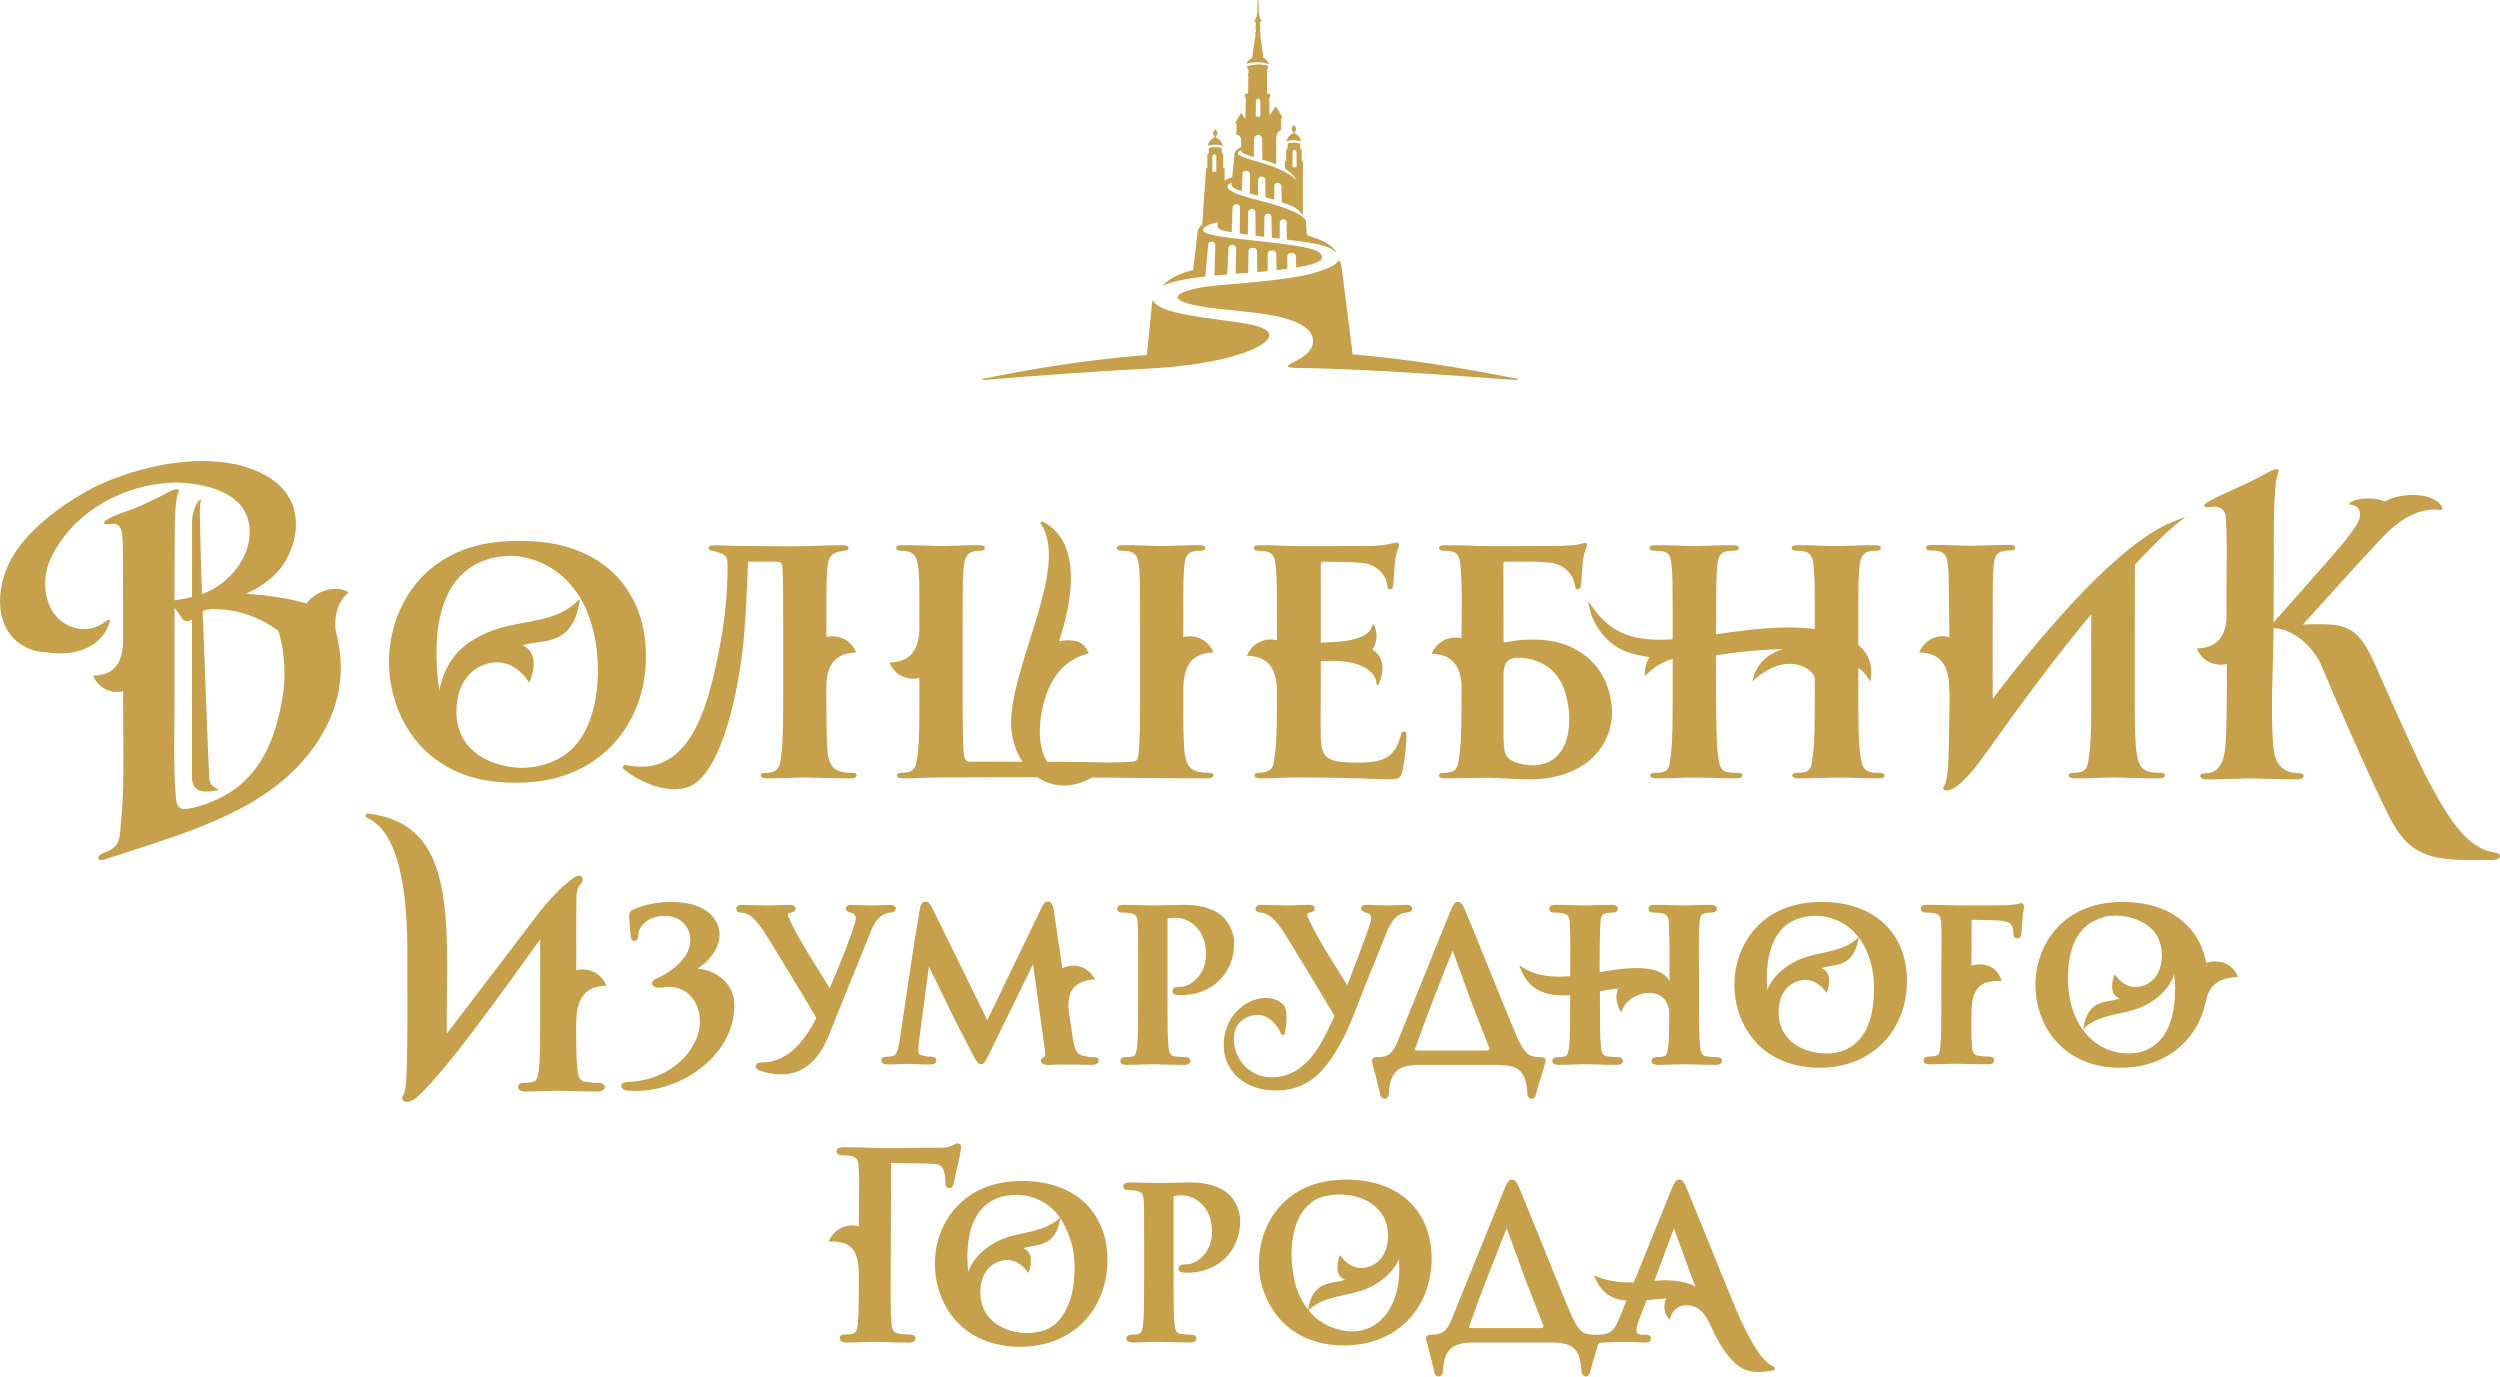 <?xml version="1.0" encoding="UTF-8"?>
<svg id="Layer_1" data-name="Layer 1" xmlns="http://www.w3.org/2000/svg" viewBox="0 0 2479.85 1365.41">
  <defs>
    <style>
      .cls-1 {
        fill: #c6a04b;
        fill-rule: evenodd;
      }
    </style>
  </defs>
  <path class="cls-1" d="M1253.26,57.16c2.08,1.24,3.91,3.37,5.12,5.06.16.22,1.05,1.69.06,1.33-6.41-2.33-14.44-2.23-20.99-.72-1.23.35-1.28.07-.67-.71,1.23-1.7,3.15-3.43,5.24-4.73,1.22-7.58,2.27-15.16,3.46-22.68.16-1.05-.58-.56-.54-1.58.01-.38.04-.76.35-.93.4-.23.52-.28.58-.86.02-.7.04-1.39.07-2.09-.28-.2-.55-.41-.81-.61.14-.38.29-.76.43-1.16.02-1.91.05-3.8.07-5.69-.42-.22-.84-.45-1.26-.66-.03-.32-.07-.6-.11-.91,3.52-2.39,2.88-12.89,3.02-16.85.03-.81.06-1.64.1-2.47.04-1.16.93-1.19.97-.05.02.83.06,1.64.09,2.46.14,3.96-.56,14.53,2.96,16.62-.04.32-.07.61-.12.91-.42.25-.84.53-1.26.76,0,1.89.02,3.8.03,5.71.14.38.28.78.42,1.14-.27.22-.55.43-.81.66.01.7.03,1.39.05,2.09.04.58.17.63.56.83.32.16.33.53.34.91.02,1.01-.71.56-.56,1.61,1.12,7.5,2.09,15.05,3.22,22.61h0ZM1207.98,220.84l-.32,2.92c-.52,4.73,10.41,5.88,14.1,6.57l.86-24.14c.12-4.69,7.51-4.89,7.45-.22l-.36,25.66c2.57.4,5.27.79,8.06,1.17l.36-22.1c.04-4.44,7.03-4.81,7.12-.37l.19,23.48c2.77.35,5.61.7,8.49,1.06l.26-19.24c-.08-4.35,6.74-4.88,6.99-.57l.41,20.74c2.56.31,5.13.63,7.71.95l.2-15.68c-.08-4.35,6.5-4.88,6.75-.57l.28,17.16c2.61.32,5.23.63,7.86.97,11.69,1.49,34.43,3.87,41.63,12.46-4.63-9.69-19.39-14.66-28.03-17.16-1.54-.45-1.63-.62-1.72-2.18l-.94-13.19c-5.57-8.88-32-15.96-43.34-18.9-13.21-3.42-27.92-7.18-33.07-11.85-3.02-3.24-.3-5.72,2.79-6.82l-.19,1.84s-.11,1.22.96,2.35c.36.6,1.03,1.11,1.87,1.57,1.82.98,4.43,1.97,7.52,2.95l.65-16.99c.12-4.68,7.51-4.31,7.45.36l-.26,18.87c2.62.69,5.35,1.37,8.07,2.04l.25-15.55c.04-4.44,7.03-4.26,7.12.18l.14,17.19c3.11.76,6.06,1.49,8.62,2.19l.18-13.38c-.08-4.35,6.74-4.36,6.99-.03l.31,16.09c4.45,1.69,8.62,2.85,12.38,4.84,3.38,2.02,5.74,4.22,8.64,7.85v-52.16c0-1-.26-1.25-1.32-1.46v-10.59c0-.98-.18-1.05-1.41-1.76v-3.84c0-.63-.08-.96-.43-1.17-.84-.51-4.48-.78-5.8-.8-1.32.02-4.97.29-5.8.8-.35.21-.43.54-.43,1.17v3.84c-1.23.71-1.41.78-1.41,1.76v10.59c-1.06.21-1.32.47-1.32,1.46v5.8c2.97,2.01,6.09,4.63,8.41,7.07,1.4,1.69,2.61,3.48,3.27,5.05-4.75-5.58-15.56-10.86-22.61-13.55-5.47-2.08-11.07-3.75-16.11-5.18-2.49-.71-4.97-1.43-7.24-2.16-4.1-1.31-9.37-2.86-11.82-5.14-1.43-1.53,1.01-3.91,2.56-4.01.56,3.43,5.37,4.22,12.7,6.75.08-5.53.17-12.67.26-17.75.1-5.44,8.07-6.07,8.11.63.03,5.74.07,13.36.11,19.52,4.68,1.36,9.31,2.92,13.76,4.91.15-9.61,0-15.09.05-24.7.03-4.66.63-7.34,4.84-9.46l-.13-10.78c.02-1.42,1.66-.81,1.23-1.96-1.33-2.56-4.27-7.57-6.06-10.11-.22-.32-.55-.48-1.06.24-1.63,2.32-3.34,5.02-4.99,7.6-.47.74-.57-.03-.58-.54l-.19-16.18c.33-.03.55-.28.58-.61.08-.78.16-1.56.24-2.34.12-.08.23-.17.34-.25.02-.2.05-.36.07-.58-1.11-.28-2.23-.55-3.34-.78-.02-5.96-.12-11.23-.14-17.2.04.01.6-.38.6-.56,0-.2,0-.41,0-.63,0-.23-.2-.46-.46-.51-.05-.01-.1-.02-.14-.03,0-1.59-.01-2.81-.02-4.34,0-1.01.48-.71.77-1.32.09-.19.32-1.01.36-1.24.36-.16.56-.3.29-.81-1.72-3.25-21.32-2.37-21.34.76,0,.15.13.3.5.4.08.45.12.54.2.97.14.74.92.37.9,1.35l-.08,3.97c-.05.02-.1.02-.14.03-.25.06-.46.3-.47.53,0,.22-.01.41-.01.61,0,.17.56.55.6.54-.1,5.89-.19,11.52-.29,17.41-1.12.23-2.23.51-3.35.8.02.2.04.38.06.56.11.08.23.17.34.25.06.78.14,1.54.21,2.31.03.33.25.58.57.61l-.54,20.45c-.06.66-.32.4-.47.13-.82-1.4-1.91-3.37-2.77-4.56-.46-.63-.79-1.35-1.43-.33-1.4,2.21-3.69,5.91-5.13,8.47-.68,1.53,1.04.39,1.05,1.66-.07,3.58,0,7.05-.07,10.63,2.76.35,4.56,2.51,4.65,4.61.11,2.69.08,5.18.02,7.7-3.43,1.58-6.22,3.28-6.59,6.96l-2.31,22.98c-3.49.73-5.53,1.82-7.54,3.63v-11.48c0-1.02-.26-1.29-1.36-1.5v-12.75c0-1-.18-1.08-1.45-1.8v-3.95c0-.64-.08-.98-.44-1.2-.86-.52-4.61-.8-5.96-.82-1.36.02-5.1.3-5.96.82-.36.21-.44.56-.44,1.2v3.95c-1.26.73-1.45.8-1.45,1.8v12.75c-1.09.22-1.28.48-1.35,1.5l-3.8,54.57c-2.06,1.94-4.1,4.32-4.5,7.21l-4.49,38.02c-10.96,2.84-22.88,7.35-30.48,15.83,9.42-4.75,26.37-7.51,39.81-9.05.93-.11,1.87-.21,2.8-.31l2.8-31.24c.27-4.68,7.2-4.25,7.05.42l-.8,29.89c4.23-.4,8.44-.76,12.63-1.1l1.25-26.06c.16-4.7,7.65-4.43,7.63.27l-.49,25.13c4.13-.32,8.25-.63,12.37-.95l.31-21.35c.01-4.71,8.43-4.61,8.56.1l.14,20.52c3.45-.29,6.9-.6,10.35-.95l.02-17.13c.02-4.7,8.43-4.61,8.57.1l.22,16.09c3.55-.41,7.11-.86,10.67-1.36l.02-12.33c.02-4.7,8.43-4.61,8.59.08l.19,10.91c9.08-1.47,21.93-3.8,24.75-7.99,1.92-2.86.91-6.32-6.02-9.1-7.63-3.06-24.65-5.33-40.4-7.31-21.33-2.68-50-4.86-62.93-8.2-2.74-.71-4.86-1.47-6.15-2.3-6.7-4.3,7.63-9.6,13.05-9.6h0ZM1285.91,165.98h-3.55c-.26,0-.29-.14-.28-.47l.1-14.58c.06-3.06,3.9-3.05,3.91.19l.03,14.39c0,.29.06.47-.2.47h0ZM1206.34,170.48h-3.55c-.26,0-.29-.14-.28-.47l.1-14.58c.06-3.06,3.9-3.05,3.91.19l.03,14.39c0,.29.06.47-.2.47h0ZM1205.47,143.46c-1.18.02-2.37.06-3.54.21-1.18.15-2.36.41-3.54.7-.41.12-.29-.13-.15-.65.53-2.05,1.74-3.84,3.14-5.14,1.26-1.17,2.37-1.84,3.45-2.02v-1.61l-1.42-1.35v-2.61l2-2.87,2.12,2.64v3.06l-1.42,1.12v1.62c1.09.21,2.2.91,3.45,2.09,1.4,1.31,2.6,3.09,3.14,5.13.13.5.26.76-.15.65-1.18-.28-2.36-.55-3.54-.71-1.18-.16-2.36-.23-3.54-.28h0ZM1283.43,139.08c-1.15.02-2.3.06-3.45.2-1.15.15-2.3.4-3.44.68-.4.12-.28-.13-.15-.63.52-1.99,1.69-3.73,3.05-5,1.22-1.14,2.3-1.78,3.34-1.96v-1.71l-1.42-1.35v-2.61l2-2.87,2.12,2.64v3.06l-1.42,1.12v1.73c1.05.21,2.13.89,3.34,2.03,1.36,1.28,2.53,3.01,3.06,4.99.13.49.26.74-.15.64-1.15-.27-2.29-.53-3.45-.69-1.14-.16-2.3-.22-3.44-.27h0ZM1143.02,299.02c.08-.63.97-.82,1.24-.26,3.14,6.37,17.27,10.59,34.3,13.77,16.87,3.14,33.88,4.81,50.81,7.42,17.65,2.72,30.15,6.05,29.57,13.01-.89,10.64-36.3,25.57-99.47,31.25-16.12,1.45-32.34,2-48.49,2.95-69.13,4.09-131.47,9.51-135.41,9.85h-.46c-.27-.06-.42-.27-.46-.49l.03-.35c.08-.24.29-.44.63-.49,55.31-11.2,104.5-18.79,162.27-23.62l5.42-53.03h0ZM1504.32,375.57c1.18.2,1.1,1.5,0,1.44-59.42-4.34-116.82-8.63-170.44-10.69-16.19-.62-30.17-1.23-46.39-1.26-18.17-.27-6.58-4.18-.49-7.92,6.6-3.33,14.35-8.89,15.33-16.88,3.24-26.38-58.21-29.91-74.95-31.98-5.4-.67-58.4-4.5-59.13-13.29-.17-2.02,2.01-5.27,18.74-8.94,14.05-3.09,33.46-3.73,52.46-5.79,11.14-1.21,46.18-3.65,67.43-10.53,8.33-2.69,18.92-6.61,21.19-11.71,2.14,2.14,2.8,6.59,3.07,9.56l10.6,83.83c55.33,5.03,101.6,12.2,162.59,24.16h0ZM1249.97,115.81h-3.94c-.33,0-.37-.17-.36-.58l.12-14.64c.07-3.77,4.39-3.75,4.4.23l.04,14.4c0,.36.08.58-.25.58Z"/>
  <g>
    <g>
      <g>
        <path class="cls-1" d="M1843.01,900.52c10.89,3.93,20.18,9.76,27.63,17.25,3.58,3.6,6.71,7.57,9.37,11.82,2.72,4.35,4.95,8.99,6.69,13.83,1.61,4.48,2.83,9.25,3.65,14.28.81,4.96,1.23,10.13,1.23,15.51,0,24.52-8.79,46.44-24.51,62.01-15.01,14.86-36.29,23.92-62.23,23.92s-46.48-8.98-60.11-22.24c-16.91-16.45-24.39-39.46-24.39-60.01,0-35.88,23.68-82.24,86.54-82.24,13.4,0,25.52,2.03,36.14,5.86h0ZM1858.44,970.39c-.32-3.37-.8-6.66-1.45-9.87-.95-4.76-2.38-9.67-4.26-14.4-1.76-4.45-3.91-8.72-6.4-12.52-5.28-8.05-11.99-14.34-19.71-18.61-7.7-4.26-16.41-6.51-25.69-6.51-12.7,0-26.37,3.95-35.88,16.04-7.5,9.55-12.48,24.2-12.48,46.03,0,19.01,4.88,44.95,18.37,58.61,2.83,2.86,5.82,5.43,8.93,7.68,9.87,7.13,22.72,8.3,33.37,8.43,10.55.13,20.71-3.51,28.89-11.59,7.2-7.11,11.33-15.96,13.8-25.79,1.88-7.47,2.97-16.41,2.97-27.11,0-3.63-.16-7.1-.47-10.4Z"/>
        <path class="cls-1" d="M2024.95,1008.67c-1.99-5.13-3.45-10.38-4.43-15.61-1.02-5.46-1.52-10.9-1.52-16.16,0-20.06,7.43-43.42,25.02-60.11,13.84-13.13,33.91-22.13,61.52-22.13,23.18,0,42.49,6.05,56.81,17.01,13.58,10.4,22.63,25.18,26.19,43.38,12.67-4.16,26.51.95,31.43,14.05-12.76.31-23.33,4.21-28.63,14.34-1.7,3.25-2.63,7.17-3.53,11.07-1.8,7.86-4.01,14.32-7.83,21.51-4.4,8.27-10.14,15.65-17.08,21.88-14.8,13.27-35.05,21.25-59.4,21.25-13.88,0-25.87-2.42-36.11-6.61-11.38-4.65-20.57-11.48-27.75-19.57-3.36-3.78-6.11-7.49-8.49-11.44-2.37-3.94-4.36-8.12-6.19-12.84h0ZM2067.85,1023.91c5.33,6.67,11.88,12.02,19.51,15.65,7.27,3.45,15.55,5.35,24.73,5.35,8.3,0,23.23-2.44,33.66-16.97,6.87-9.56,11.83-24.36,11.83-47.15,0-3.94-.19-7.71-.57-11.32-.38-3.68-.96-7.25-1.71-10.68-3.57-16.26-11.45-30.02-22.78-39.05-10.55-8.42-24.14-12.75-40.05-11.21-2.23.22-4.48.74-6.75,1.46-2.29.73-4.65,1.68-7.08,2.75l-.09.04c-8.04,3.71-15.29,10.16-20.29,20.59-4.36,9.09-7.02,21.22-7.02,37.18,0,3.59.16,7.07.49,10.42.32,3.38.82,6.72,1.48,10.01,1.25,6.23,3.08,12.29,5.62,17.99,2.37,5.31,5.34,10.34,9.02,14.94Z"/>
        <path class="cls-1" d="M706.33,947.52c-4.17,5.55-9.5,10.03-14.32,13.22,9.49,1.02,17.58,4.4,23.71,9.41,7.9,6.46,12.54,15.63,12.71,26.01.04,2.51-.04,4.94-.25,7.29-2.02,22.85-15.21,42.37-33.27,56.25-17.98,13.82-40.83,22.07-62.29,22.42-3,.05-5.94-.05-8.78-.3h0c-3.03-.09-5.31-.99-6.44-2.1-.68-.67-1.05-1.45-1.1-2.29-.05-.91.29-1.77,1.04-2.49,1.06-1.02,3.23-1.81,6.65-1.88,13.52-.3,27.55-4.3,39.62-11.74,11.02-6.8,20.4-16.47,26.25-28.83,4.23-8.93,5.34-18.45,3.78-26.96-.96-5.27-2.95-10.15-5.85-14.25-2.87-4.06-6.64-7.37-11.21-9.53-5.59-2.65-12.39-3.6-20.23-2.17l-.18.02c-2.99.28-5.64-.1-7.23-.93-.92-.48-1.59-1.14-1.93-1.96-.41-.97-.35-1.99.26-3.04.67-1.14,2.16-2.36,4.72-3.54.1-.05.2-.1.3-.13,1.46-.5,2.97-1.17,4.49-1.96,1.57-.81,3.1-1.72,4.56-2.68,4.2-2.74,8.26-5.72,11.78-9.07,3.46-3.29,6.41-6.94,8.48-11.08,2.13-4.28,3.14-8.67,3.14-12.87,0-4.5-1.16-8.77-3.32-12.41-2.16-3.63-5.35-6.65-9.4-8.67-3.52-1.75-7.71-2.76-12.48-2.76-7.6,0-14.25,2.22-19,5.84-4.65,3.54-7.45,8.44-7.45,13.85,0,1.69-.35,2.84-.92,3.63-.78,1.08-1.81,1.44-2.92,1.44-1.04,0-1.94-.37-2.65-1.4l-.07-.11c-.43-.66-.73-1.62-.88-3l-.02-.11c-.4-3.21-.76-7.09-1.01-10.79-.27-3.87-.43-7.51-.43-9.93,0-1.28.09-2.23.76-3.26.6-.91,1.54-1.64,3.2-2.41l.1-.05c3.55-1.57,8.46-3.45,14.7-4.95,6.21-1.49,13.69-2.6,22.34-2.6,16.16,0,27.1,3.45,34.43,8.22,11.28,7.36,14.04,17.85,14.04,24.07,0,7.84-3.09,14.77-7.43,20.55Z"/>
        <path class="cls-1" d="M863.98,923.31c-3.76,9.39-7.52,18.76-11.29,28.09-3.97,9.84-7.76,19.21-11.32,27.93-3.94,9.7-7.32,18.04-10.15,25.08-3.27,8.12-6.04,15.04-8.32,20.78h0c-5.87,15.02-13.67,27.03-24.64,33.97-11.04,6.99-25.14,8.78-43.49,3.28-2.28-.68-3.84-1.78-4.58-2.9-.49-.75-.69-1.55-.58-2.34.12-.84.55-1.57,1.3-2.15,1-.77,2.73-1.25,5.18-1.15,13-.14,23.64-5.71,32.43-14.02,8.68-8.2,15.6-19.07,21.26-30.06-2.4-4.37-14.49-24.56-26.65-44.63-11.62-19.18-23.31-38.23-26.67-43.22h0c-2.41-3.56-4.8-6.56-7.05-8.94-2.35-2.49-4.53-4.29-6.38-5.37-1.3-.7-2.8-1.34-4.25-1.79-1.24-.38-2.43-.62-3.39-.62-1.09,0-2.15-.16-3.04-.6h0c-1.24-.61-2.03-1.64-2.03-3.24,0-1.46.75-2.51,2.14-3.17.94-.45,2.21-.67,3.74-.67,1.36,0,5.15.11,9.51.25,5.6.17,12.19.37,16.28.37,1.86,0,4.19-.1,6.96-.21,4.29-.18,9.58-.4,14.94-.4,1.38,0,2.49.25,3.33.75,1.16.7,1.74,1.73,1.74,3.09,0,2.62-1.59,3.04-4.98,3.91l-1.02.27-.15.03c-.35.09-.64.3-.84.56-.25.32-.39.74-.39,1.16,0,.57.21,1.37.57,2.33.42,1.13,1,2.39,1.67,3.74l.02.05c7.24,15.51,17.47,31.86,27.59,48.02,3.94,6.29,7.86,12.56,11.6,18.76,4.37-10.32,9.02-21.38,13.25-32.06,4.76-12,9.09-23.73,12.12-33.82.08-.25.14-.51.2-.76.46-1.95.39-3.76-.25-5.19-.6-1.32-1.75-2.36-3.52-2.89-.16-.05-.32-.09-.5-.13l-.13-.03c-2.25-.52-3.75-1.39-4.49-2.31-.55-.68-.79-1.43-.73-2.19.06-.8.44-1.5,1.12-2.07.88-.73,2.4-1.23,4.47-1.23,3.41,0,6.93.17,10.33.33,3.03.14,5.96.28,8.91.28,2.45,0,6.36-.16,10.13-.32,3.69-.15,7.25-.3,9.01-.3,2.49,0,4.14.74,4.97,1.71.54.63.78,1.35.75,2.1-.03.71-.3,1.39-.79,1.98-.87,1.03-2.62,1.86-5.01,1.89-5.11.65-8.77,2.83-11.64,5.92-3,3.24-5.22,7.54-7.32,12.17Z"/>
        <path class="cls-1" d="M1127.89,1038.3c1.01-8.46,1.01-24.59,1.01-43.37v-36.03c0-16.15,0-25.71-.04-30.89-.05-6.05-.15-9.1-.36-12.39-.18-3.13-.61-5.37-1.66-6.88-.99-1.42-2.7-2.34-5.52-2.94l-.11-.02c-.65-.16-1.71-.29-2.93-.39-1.43-.11-3.07-.17-4.56-.17-1.41,0-2.56-.15-3.44-.58h0s0,0,0,0c-1.34-.64-2.04-1.67-2.04-3.26s.78-2.71,2.4-3.32c1-.38,2.34-.52,4.11-.52,6.07,0,13.18.21,19.17.39,4.12.12,7.68.23,10.31.23,4.29,0,9.05-.14,13.95-.29,5.47-.16,11.1-.33,15.73-.33,13.1,0,22.07,2.22,28.18,4.85,6.24,2.67,9.53,5.75,11.26,7.37h0c2.7,2.58,5.8,6.78,7.98,11.98,1.71,4.07,2.88,8.78,2.88,13.83,0,15.03-5.5,27.87-14.77,36.98-9.33,9.18-22.46,14.56-37.59,14.56-.43,0-1.13,0-2.19-.03h-.02c-.93-.03-1.87-.09-2.48-.21l-.15-.03c-1.71-.34-3.92-.77-3.92-3.77,0-1.71.72-2.87,2.51-3.59,1.16-.46,2.82-.66,5.22-.66,5.72,0,12.73-3.59,17.96-10.03,4.38-5.4,7.47-12.79,7.47-21.74,0-3.26-.15-8.2-1.66-13.5-1.5-5.25-4.35-10.9-9.74-15.72l-.02-.02c-2.87-2.63-5.92-4.37-8.81-5.5-4.02-1.57-7.75-1.96-10.31-1.96-1.62,0-3.2.05-4.55.19-1.07.11-2.01.27-2.7.48-.03.02-.07.09-.12.22-.16.38-.25.98-.25,1.81v81.88c0,9.64,0,18.6.12,25.63.13,7.41.38,13.58.89,17.95v.02c.28,2.62.69,4.93,1.65,6.56.83,1.41,2.2,2.38,4.51,2.71h.12c1.47.22,3.42.44,5.39.59,1.69.13,3.38.22,4.77.22s2.51.22,3.33.63c1.32.66,1.94,1.68,1.94,3,0,1.52-.77,2.59-2.07,3.28-1,.53-2.33.77-3.81.77-8.08,0-16.3-.24-22.65-.42-3.75-.11-6.81-.2-9.08-.2s-5.65.11-9.56.24c-5.44.17-11.76.38-16.23.38-1.62,0-2.93-.22-3.91-.69-1.44-.69-2.18-1.79-2.18-3.36,0-1.26.5-2.26,1.75-2.95.81-.44,1.94-.68,3.52-.68,1.45,0,2.75-.1,3.9-.24,1.13-.14,2.07-.32,2.87-.49.07-.02.13-.04.2-.05,1.31-.26,2.15-1.18,2.76-2.55.77-1.74,1.19-4.14,1.58-6.9v-.08Z"/>
        <path class="cls-1" d="M1484.22,1056.29h-75.84c-9.72,0-17.22,1.32-22.28,5.42-5.03,4.08-7.87,11.09-8.36,22.55v.04c-.14,2.2-.91,3.8-1.9,4.71-.62.56-1.32.89-2.07.98-.78.09-1.55-.08-2.27-.53-1.02-.64-1.89-1.88-2.31-3.72h0c-1.25-5.3-2.59-10.74-3.98-16.21-1.44-5.67-2.85-11.05-4.22-16.2-.44-1.66-.04-2.88,1.02-3.75.82-.67,1.95-.96,3.32-.96.88,0,1.94-.04,2.97-.11,1.13-.07,2.28-.18,3.13-.28h.12c4.07-.57,6.97-2.37,9.29-5.13,2.49-2.97,4.41-7.11,6.38-12.05h0s51.38-126.92,51.38-126.92l.06-.14c1.25-3.02,2.21-5.13,3.15-6.53l.06-.09c1.27-1.87,2.58-2.68,4.32-2.68,1.6,0,2.86.7,4.08,2.31.9,1.19,1.78,2.95,2.87,5.45,2.31,5.29,10.35,25.15,19.67,48.15,11.17,27.56,24.15,59.62,31.1,76.13,3.78,8.95,7.07,14.08,9.92,17.08,2.62,2.75,4.83,3.61,6.68,4.05,1.38.27,2.71.46,3.95.58,1.46.14,2.91.19,4.22.19.98,0,2.09.1,3.04.75,1.15.8,1.79,2.1,1.26,4.27l-.04.14c-1.27,4.89-2.83,9.8-4.39,14.72-1.83,5.74-3.66,11.49-5.01,17.25l-.03.11c-.43,1.77-1.28,2.98-2.28,3.61-.71.45-1.49.63-2.27.53-.74-.09-1.45-.42-2.06-.98-.99-.91-1.76-2.51-1.9-4.71v-.12c-.54-12.03-3.36-19.02-8.37-22.93-5.06-3.95-12.6-4.96-22.41-4.96h0ZM1476.9,1038.47c-6.79-17.44-10.95-28.04-13.55-34.64-2.12-5.39-3.13-7.96-4.11-10.58-.79-2.1-1.64-4.46-3.26-8.96-2.31-6.41-6.29-17.45-15.04-41.39-5.96,14.78-13.96,34.91-21.6,54.85-5.83,15.23-11.39,30.16-15.56,42.21-.33.96-.43,1.44-.29,1.53.66.44,2.3.56,4.93.56h65.64c.65,0,1.47-.08,2.16-.35.35-.13.65-.31.84-.55.16-.2.26-.49.26-.89,0-.47-.13-1.06-.42-1.81Z"/>
        <path class="cls-1" d="M1685.38,994.36v.57c0,18.78,0,34.91,1.01,43.58v.09c.29,2.59.7,4.87,1.65,6.49.84,1.43,2.24,2.41,4.6,2.72h.02s0,0,0,0c1.47.21,3.42.42,5.39.58,1.69.13,3.38.22,4.77.22s2.52.22,3.33.63c.07.03.13.07.19.11,1.19.66,1.75,1.65,1.75,2.9,0,1.54-.78,2.62-2.15,3.3-1.02.51-2.38.74-3.94.74-7.81,0-15.85-.23-22.22-.41-3.95-.11-7.22-.2-9.71-.2-2.23,0-5.71.11-9.64.24-5.4.17-11.62.37-15.95.37-1.72,0-3.07-.21-4.06-.67-1.49-.69-2.24-1.8-2.24-3.37,0-1.26.5-2.26,1.76-2.95.81-.44,1.94-.68,3.52-.68,1.45,0,2.75-.1,3.9-.24,1.2-.15,2.2-.34,3.04-.52h.04s0-.02,0-.02c1.31-.26,2.15-1.18,2.76-2.55.77-1.75,1.2-4.19,1.59-6.98h0c.51-4.27.76-10.39.89-17.76.12-7.01.12-15.97.12-25.61,0-.08,0-.15.01-.22.27-9.8.23-19.42.2-29-.02-5.4-.04-10.8,0-16.21.04-5.88.03-12.04-.06-17.9-.09-5.79-.26-11.31-.55-15.98-.18-3.13-.61-5.37-1.66-6.88-.99-1.42-2.71-2.34-5.56-2.95l-.07-.02c-.65-.16-1.71-.29-2.93-.39-1.43-.11-3.07-.17-4.57-.17-1.4,0-2.54-.16-3.44-.59-1.34-.64-2.04-1.67-2.04-3.26s.78-2.7,2.35-3.32c.98-.38,2.28-.52,3.95-.52,6.26,0,13.51.21,19.52.39,4.02.12,7.45.22,9.95.22,2.35,0,5.93-.11,9.95-.24,5.41-.17,11.55-.37,15.84-.37,1.67,0,2.97.14,3.95.52,1.56.61,2.35,1.66,2.35,3.32s-.7,2.63-2.09,3.27c-.91.42-2.1.57-3.59.57-.78,0-1.59.05-2.46.14-.91.1-1.95.24-3.15.45h-.05c-2.11.41-3.46,1.24-4.28,2.6-.96,1.58-1.39,3.95-1.58,7.21h0c-.73,11.8-.6,29.28-.48,43.95.04,5.46.08,10.56.08,13.54v21.26Z"/>
        <path class="cls-1" d="M1586.98,984.12c.02,1.95.04,3.84.05,5.65.02,2.59.03,4.41.03,5.15,0,18.78,0,34.91,1.01,43.58v.09c.29,2.59.7,4.87,1.65,6.49.84,1.43,2.24,2.41,4.6,2.72h.02s0,0,0,0c1.47.21,3.42.42,5.39.58,1.69.13,3.38.22,4.77.22s2.51.22,3.33.63h0c1.32.65,1.94,1.68,1.94,3,0,1.53-.78,2.62-2.15,3.3h0s0,0,0,0c-1.01.5-2.37.74-3.94.74-7.81,0-15.85-.23-22.22-.41-3.95-.11-7.22-.2-9.71-.2-2.21,0-5.65.11-9.56.24-5.44.17-11.76.38-16.23.38-1.62,0-2.93-.22-3.91-.69-1.44-.69-2.18-1.79-2.18-3.36,0-1.26.5-2.26,1.76-2.95.81-.44,1.94-.68,3.52-.68,1.45,0,2.75-.1,3.9-.24,1.21-.15,2.2-.34,3.04-.52h.04s0-.02,0-.02c1.3-.26,2.15-1.18,2.76-2.55.77-1.75,1.2-4.19,1.59-6.98.51-4.27.76-10.39.89-17.76.12-7.01.12-15.97.12-25.61v-16.17c0-3.03.04-8.47.09-14.39.12-16.25.28-36.52-.49-48.74-.18-3.13-.61-5.37-1.66-6.88-.99-1.42-2.71-2.34-5.56-2.95l-.07-.02c-.65-.16-1.71-.29-2.93-.39-1.43-.11-3.07-.17-4.56-.17-1.41,0-2.56-.15-3.44-.58-.07-.03-.13-.07-.19-.1-1.21-.64-1.85-1.65-1.85-3.16,0-1.66.78-2.7,2.35-3.32.98-.38,2.28-.52,3.95-.52,6.26,0,13.52.21,19.53.39,4.02.12,7.45.22,9.95.22,2.35,0,5.93-.11,9.95-.24,5.41-.17,11.55-.37,15.84-.37,1.67,0,2.97.14,3.95.52,1.57.61,2.35,1.66,2.35,3.32s-.7,2.63-2.09,3.27c-.92.42-2.1.57-3.59.57-.78,0-1.59.05-2.46.14-.91.1-1.95.24-3.15.45h-.05c-2.11.41-3.46,1.24-4.28,2.6l-.06.09c-.92,1.57-1.34,3.92-1.52,7.12h0c-.35,5.61-.55,14.24-.66,23.55-.15,12.88-.13,27.09-.05,36.44l.23,8.51Z"/>
        <path class="cls-1" d="M571.59,1014.93h0c.22-20.56,5.64-36.71,29.96-37.17-5.15-12.47-17.44-18.29-29.96-15.4,0-23.07.07-46.13.11-69.2,0-4.03.25-7.37.98-10.14.68-2.58,1.79-4.66,3.57-6.35,1.19-1.12,1.83-2.84,1.78-4.3-.03-.74-.22-1.45-.6-2.05-.43-.69-1.07-1.21-1.94-1.48-1.16-.35-2.7-.17-4.62.91l-.13.08h0c-5.57,3.73-10.24,7.35-15.54,12.46-5.25,5.06-11.11,11.59-19.09,21.18l-.05.06h0s-92.91,121.93-92.91,121.93c-.09-12.97.06-25.96.2-38.94.2-18.04.41-32.07-.02-50.04-.3-12.64-.99-25.21-2.39-37.29-5.59-48.29-21.95-86.23-76.14-92.12-1.1-.12-2.08.68-2.2,1.77-.1.91.44,1.75,1.25,2.07,41.66,18.23,40.32,111.79,40.27,147.47,0,4.58-.01,9.16,0,13.74.05,14.62.08,25.25.03,39.84-.06,14.58-.21,29.14-.55,43.67-.19,8.19-.44,15.15-1.11,20.71-.63,5.26-1.61,9.09-3.23,11.26-.29.39-.42.86-.39,1.31.04.82.26,1.52.63,2.11.5.79,1.22,1.32,2.08,1.64.7.26,1.5.36,2.34.33,1.84-.06,4.01-.79,5.7-1.86,22.64-14.31,94.74-115.43,123.73-156.08l2.48-3.48c.01,8.54,0,17.08,0,25.62l-.02,15.91v33.88c0,23.34,0,43.38-1.26,53.93v.06c-.49,3.48-1.03,6.53-2.01,8.75-.82,1.85-1.97,3.09-3.77,3.45-.07.01-.14.03-.2.05-1.02.22-2.23.45-3.65.62-1.45.18-3.08.3-4.91.3s-3.21.28-4.14.79c-1.38.76-1.93,1.86-1.93,3.25,0,1.75.83,2.98,2.5,3.75,1.17.54,2.78.79,4.84.79,5.43,0,13.12-.25,19.8-.46,4.91-.16,9.26-.3,11.98-.3,3.05,0,7.14.12,12.08.26,7.88.22,17.83.51,27.59.51,1.87,0,3.48-.27,4.67-.87h0c1.53-.76,2.41-1.97,2.41-3.67,0-1.45-.69-2.57-2.14-3.3-.95-.48-2.25-.73-3.93-.73s-3.87-.11-5.98-.27c-2.45-.19-4.87-.46-6.71-.72h-.12c-3.05-.44-4.86-1.74-5.98-3.62-1.25-2.11-1.76-5.04-2.12-8.35v-.02c-.63-5.44-.95-10.66-1.1-17.4-.22-9.6-.14-19.21-.14-28.85Z"/>
        <path class="cls-1" d="M1060.1,1002.74c-1.61-17.97,3.39-29.47,26.01-31.33-6.51-12.04-19.33-17-31.87-11.05-.14.05-.27.1-.41.16l-8.65-58.2c-.34-2.4-.89-4.22-1.64-5.5-1.01-1.72-2.35-2.55-4.02-2.55-1.58,0-2.76.65-3.85,1.94-.83.98-1.56,2.32-2.44,4.08h0s-53.91,111.59-53.91,111.59l-54.09-110.15c-1.42-2.84-2.49-4.57-3.46-5.63h0c-1.31-1.43-2.48-1.83-3.84-1.83-1.54,0-2.82.77-3.8,2.27-.73,1.11-1.29,2.68-1.64,4.67-7.54,43.52-13.55,88.17-20.28,131.92-.49,3.36-1.13,6.94-2.3,9.76-1,2.42-2.4,4.25-4.45,4.73h-.06c-2.87.59-4.22.59-5.75.59-1.26,0-2.33.15-3.16.49-1.37.56-2.12,1.52-2.12,2.94,0,1.72.76,2.82,2,3.5.06.04.12.07.19.1.99.49,2.2.65,3.5.65,3.59,0,8.43-.2,12.65-.37,3.08-.13,5.81-.24,7.61-.24,1.57,0,3.81.09,6.51.2,4.37.18,9.9.41,14.98.41,1.76,0,3.22-.14,4.33-.58,1.67-.66,2.58-1.79,2.58-3.68,0-1.37-.75-2.29-1.96-2.85-.86-.4-1.97-.58-3.11-.58-.99,0-2.15-.05-3.47-.19-1.34-.14-2.86-.38-4.55-.75l-.12-.03c-1.42-.33-2.64-.85-3.45-1.62-.71-.68-1.14-1.64-1.14-2.98,0-1.63.05-3.08.14-4.53.1-1.49.25-3.05.45-4.87l9.93-74.45c3.66,7.68,8.02,16.49,11.66,23.87,3.62,7.32,6.54,13.23,7.34,15.11.98,2.28,4.03,8.43,7.69,15.65,5.62,11.09,12.85,25.07,15.91,30.93l.58,1.08.07.15c3.25,6.12,5.38,10.11,8.3,10.11,1.67,0,2.85-.66,4.39-3.05,1.11-1.72,2.57-4.64,4.97-9.54l42.39-86.72,11.7,85c1.25,8.05-.95,6.92-2.92,8.36-.76.75-.9,1.49-.9,2.58,0,3.41,4.19,4.08,7.34,4.08,1,0,1.97-.07,2.62-.12h.06c8.53-.62,24.16-.29,33.3-.1,3.09.07,5.5.12,6.33.12,1.78,0,3.54-.22,4.86-.75,1.66-.67,2.72-1.79,2.72-3.5s-.87-2.57-2.29-3.06c-.86-.3-1.88-.37-2.98-.37-1.29,0-2.9-.05-4.85-.31-5.2-.7-10.28-1.53-12.65-6.75-1.41-3.12-2.35-7.65-3.24-13.88l-3.7-24.92Z"/>
        <path class="cls-1" d="M1257.07,1009.3c-5.05-2.79-11.01-3.56-17.56-1.3-4.56,1.57-8.01,4.01-10.48,7.02-2.98,3.62-4.59,8.1-5.04,12.88-.46,4.87.28,10.06,1.99,15.02,2.32,6.75,6.43,13,11.73,17.37,7.29,6.01,16.29,8.66,25.45,8.36,9.59-.32,19.35-3.88,27.56-10.25,6.58-5.11,11.98-11.7,16.61-18.84,4.66-7.2,8.55-15,12.07-22.41.86-1.81,1.65-3.5,2.38-5.09.64-1.39,1.28-2.82,1.94-4.29-4.47-7.74-17.03-28.69-28.81-48.08-10.38-17.09-20.17-33.01-23.29-37.66l-.07-.1c-2.41-3.56-4.8-6.56-7.06-8.94-2.35-2.49-4.53-4.29-6.37-5.37-1.3-.7-2.8-1.34-4.25-1.79-1.24-.38-2.43-.62-3.39-.62-1.1,0-2.17-.16-3.04-.59-1.24-.62-2.03-1.64-2.03-3.25,0-1.46.75-2.51,2.15-3.17.94-.45,2.21-.67,3.74-.67,1.36,0,5.15.11,9.52.25,5.6.17,12.18.37,16.28.37,1.86,0,4.19-.1,6.96-.21,4.29-.18,9.58-.4,14.94-.4,1.38,0,2.49.25,3.33.75,1.16.7,1.74,1.73,1.74,3.09,0,2.62-1.59,3.04-4.98,3.91l-1.02.27h0s-.08.02-.08.02c-.39.09-.69.3-.91.58-.25.32-.39.74-.39,1.16,0,.57.21,1.37.57,2.33.4,1.09.99,2.36,1.68,3.74h0s.02.05.02.05c7.24,15.51,17.47,31.86,27.59,48.03,3.31,5.29,6.61,10.56,9.86,15.9,5.36-13.61,10.57-27.67,15.49-40.95l1.56-4.22c1.19-3.21,2.29-6.27,3.28-9.14l.03-.1c1.03-3.01,1.97-5.89,2.79-8.62.08-.25.14-.51.2-.76.46-1.95.39-3.76-.25-5.19-.6-1.32-1.75-2.36-3.52-2.89-.16-.05-.32-.09-.49-.13h0c-2.33-.52-3.87-1.41-4.62-2.35-.55-.68-.79-1.43-.73-2.19.06-.8.44-1.5,1.12-2.07.88-.73,2.4-1.23,4.48-1.23,3.39,0,7.18.17,10.85.33,3.26.14,6.42.28,9.39.28,2.45,0,6.36-.16,10.13-.32,3.69-.15,7.25-.3,9.01-.3,2.33,0,3.93.65,4.8,1.53.06.06.12.12.18.18.53.63.78,1.35.75,2.1-.03.71-.3,1.39-.79,1.98-.87,1.03-2.62,1.86-5.01,1.89-5.11.65-8.77,2.83-11.64,5.92-3,3.24-5.22,7.54-7.32,12.17-3.76,9.39-7.53,18.76-11.29,28.09-3.97,9.85-7.77,19.22-11.32,27.93-1.91,4.71-3.83,9.71-5.79,14.81-4.88,12.72-9.98,26.03-15.98,37.22-7.92,14.78-16.22,27.78-27.21,36.88-11.12,9.21-24.87,14.39-43.54,13.34-8.84-.5-17.75-2.86-25.43-7.34-6.93-4.04-12.86-9.78-16.88-17.42-.98-1.86-1.82-3.8-2.5-5.8-.68-1.98-1.2-4.01-1.57-6.09-.83-4.76-.95-9.61-.39-14.37.57-4.82,1.82-9.56,3.72-14.01,2.75-6.45,7.08-12.29,12.49-16.84,5.24-4.42,11.5-7.63,18.3-9.06,4.9-1.03,9.81-1,14.16.14,4.22,1.11,7.93,3.27,10.62,6.55,1.84,2.24,2.59,6.16,2.69,10.61.13,5.62-.74,12.23-1.68,17.13-.12.62-.54,1.18-1.16,1.45-1.01.44-2.18-.02-2.62-1.03-3.1-7.07-7.81-12.96-13.64-16.18Z"/>
        <path class="cls-1" d="M1955.57,1029.88h0c-.06-6.76-.06-14.36-.06-22.54,0-22.11,4.57-35.79,29.96-34.13-1.65-5.98-5.09-10.58-9.56-13.39-6.12-3.85-14.08-3.8-20.37-2.02.03-4.24.06-8.49.09-12.75.03-5.71.05-11.41.06-17.12v-7.7s0-7.82,0-7.82h0v-.05c3.1.02,11.2.16,17.92.35,4.79.13,8.98.3,10.35.46,4.8.58,7.61,1.4,9.34,2.47,1.5.93,2.18,2.15,2.75,3.63l.02.05h0c.35.83.59,1.84.75,2.83.25,1.51.32,2.98.32,3.78,0,1.25.18,2.29.66,3.12.66,1.14,1.67,1.74,3.19,1.74s2.46-.66,3.12-1.59c.51-.73.75-1.55.89-2.27l.02-.16c.27-1.75.54-6.02.75-9.41.12-1.88.21-3.48.28-4.13v-.07c.41-6.24,1-9.34,1.34-11.14.19-1.01.31-1.67.31-2.29,0-.8-.11-1.57-.47-2.25-.53-.99-1.38-1.59-2.76-1.59-.94,0-1.8.28-2.64.56h0c-.37.12-.73.24-1.02.3-.06.01-.12.03-.18.04-.76.18-1.88.37-3.25.55-1.47.2-3.22.4-5.13.6-2.07.1-13.09.15-24.44.18-7.91.02-22.53.02-26.59.02-2.57,0-6.25-.14-10.5-.31-.8-.02-1.6-.08-2.4-.09h0c-2.92,0-5.41-.05-7.94-.1-3.08-.06-6.23-.11-8.64-.11-1.76,0-3.11.14-4.11.52-1.62.61-2.4,1.66-2.4,3.32s.7,2.62,2.04,3.26h0s0,0,0,0c.89.42,2.03.58,3.44.58,1.49,0,3.13.06,4.57.17,1.22.09,2.28.22,2.93.39l.11.02c2.82.6,4.53,1.52,5.52,2.94,1.05,1.51,1.48,3.76,1.66,6.88.59,9.49.44,19.81.3,29.82-.07,4.67-.14,9.28-.14,12.95v36.03c0,19.8,0,35.93-1.01,44.39v.14c-.29,2.68-.7,4.78-1.44,6.21-.6,1.15-1.51,1.88-2.9,2.16-.07.01-.14.03-.2.05-.8.17-1.75.35-2.87.49-1.15.14-2.45.24-3.9.24-1.58,0-2.71.24-3.52.68-1.25.69-1.76,1.7-1.76,2.95,0,1.57.75,2.67,2.18,3.36.98.47,2.29.69,3.91.69,4.47,0,10.78-.2,16.23-.38,3.91-.13,7.35-.24,9.56-.24,2.39,0,5.59.09,9.49.2,6.47.18,14.77.41,22.79.41,1.48,0,2.81-.24,3.81-.77,1.31-.69,2.07-1.76,2.07-3.28,0-1.32-.63-2.35-1.94-3-.82-.41-1.93-.63-3.33-.63s-3.09-.09-4.77-.22c-1.97-.15-3.91-.37-5.38-.58h-.12c-2.38-.35-3.82-1.18-4.69-2.42-.97-1.38-1.4-3.39-1.67-5.85v-.09c-.29-2.98-.49-6-.63-9.05Z"/>
        <path class="cls-1" d="M1657.47,1003.15c-.46-2.13-1.94-1.35-2.34-3.23-5.28-24.48-41.79-16.11-46.77,4.3-5.75-7.81-6.13-18.12-3-23.73-34.45,3.52-83.87,22.48-98.34-23.03,11.3,8.52,24.99,11.27,39.15,11.31,6.05.02,12.18-.37,18.38-1.01,24.53-2.53,80.39-18.97,92.24,6.78,3.09,6.72,3.47,16.07.67,28.62Z"/>
        <path class="cls-1" d="M1751.62,1017.22c-1.41-5.14-2.63-11.94-2.1-20.19,1.06-16.49,9.84-29.08,22.27-37.86,19.44-13.72,35.09-11.83,54.64-18.92,6.94-2.52,13.38-6.27,17.43-11.16-4.85,32.63-24.86,26.35-36.95,31.36,10.8,3.96,7.7,18.18,5.01,24.52-5-7.63-12.98-13.5-22.46-12.87-7.6.5-14.99,4.58-19.3,10.85-4.15,6.02-5.97,13.58-5.91,21.45.2,27.3,23.27,40.64,48.45,40.64,8.87,0,24.97-2.68,35.94-18.76-2.11,5.75-5.25,9.78-10.17,13.2-22.64,15.77-76.61,14.99-86.85-22.25Z"/>
        <path class="cls-1" d="M2156.87,934.66c1.39,5.05,2.59,11.73,2.07,19.83-1.05,16.2-9.66,28.57-21.88,37.19-19.09,13.47-34.47,11.62-53.68,18.59-6.82,2.47-13.14,6.16-17.12,10.96,4.77-32.06,24.43-25.88,36.3-30.8-10.61-3.89-7.57-17.85-4.92-24.09,4.91,7.5,12.76,13.26,22.06,12.65,7.47-.49,14.72-4.5,18.96-10.66,4.07-5.92,5.87-13.34,5.81-21.07-.19-26.82-22.86-39.92-47.59-39.92-8.72,0-24.53,2.63-35.31,18.43,2.07-5.65,5.16-9.61,9.99-12.97,22.24-15.5,75.26-14.72,85.31,21.85Z"/>
      </g>
      <g>
        <path class="cls-1" d="M1050.64,1177.54c11.04,4.09,20.42,10.16,27.87,17.94,3.47,3.62,6.72,8.06,9.48,12.78,2.81,4.81,5.13,9.94,6.66,14.84,1.29,4.12,2.27,8.44,2.93,12.97.65,4.47.98,9.12.98,13.93,0,24.52-8.79,46.44-24.51,62.01-15.01,14.86-36.29,23.92-62.23,23.92s-46.48-8.98-60.11-22.24c-16.91-16.45-24.39-39.46-24.39-60.01s7.43-43.42,25.02-60.12c13.84-13.13,33.91-22.13,61.52-22.13,13.68,0,26.02,2.11,36.78,6.1h0ZM1065.49,1247.97c-.28-3.21-.69-6.27-1.22-9.17-.98-5.39-3.32-12.39-6.34-19.05-2.77-6.12-6.08-11.88-9.39-15.73-5.21-6.06-11.39-10.76-18.28-13.94-6.84-3.16-14.38-4.82-22.35-4.82-12.7,0-26.37,3.95-35.88,16.04-7.5,9.55-12.48,24.2-12.48,46.03,0,2.67.09,5.27.27,7.81.18,2.57.46,5.11.82,7.6v.02c1.34,9.56,3.9,18.36,7.52,26.07l.05.09c3.62,7.7,8.3,14.31,13.87,19.51,5.82,5.43,12.61,9.33,20.07,11.59,7.45,2.26,15.58,2.89,24.09,1.78,6.61-.86,12.57-2.71,17.85-6.41,5.32-3.71,10.03-9.33,14.16-17.72,2.4-4.87,4.37-10.72,5.71-17.74,1.23-6.43,1.93-13.84,1.93-22.37,0-3.3-.14-6.5-.41-9.61Z"/>
        <path class="cls-1" d="M1286.8,1322.75c-14.16-8.48-24.02-20.73-30.14-34.18-2.02-4.45-3.7-8.82-4.97-13.33-1.28-4.52-2.15-9.16-2.57-14.14-.33-3.92-.4-7.94-.22-11.89.18-4.05.6-8,1.25-11.68,3.15-17.97,12.2-36.61,28.82-49.74,13.53-10.69,32.04-17.71,56.42-17.71,25.96,0,47.07,7.59,61.75,21.17,14.76,13.67,22.95,33.33,22.95,57.38s-8.79,46.44-24.51,62.01c-15.01,14.86-36.29,23.92-62.23,23.92-18.92,0-34.31-4.49-46.53-11.81h0ZM1281.21,1240.37c-.12,3.24-.1,6.56.08,9.85.25,4.54.88,10.07,1.86,15.47.84,4.64,1.93,9.2,3.25,12.93,3.6,10.16,8.98,18.99,15.93,25.87,6.65,6.58,14.75,11.38,24.15,13.88h0s.07.02.07.02c7.63,2.32,14.82,2.84,21.4,1.83,8.68-1.33,16.31-5.36,22.51-11.48,6.26-6.19,11.08-14.52,14.07-24.39,3.6-11.88,4.56-25.98,2.21-41.29v-.08c-2.1-18.32-8.87-32.91-18.7-43-10.17-10.44-23.64-16.08-38.6-16.08-11.19,0-23.13,3.06-32.29,12.03-7.35,7.2-12.98,18.23-15.13,34.59-.41,3.1-.69,6.44-.82,9.86Z"/>
        <path class="cls-1" d="M1133.88,1313.69c1.01-8.46,1.01-24.59,1.01-43.37v-36.03c0-16.15,0-25.7-.04-30.9-.05-6.05-.15-9.1-.36-12.39-.18-3.13-.61-5.37-1.66-6.88-.99-1.42-2.7-2.34-5.52-2.94l-.11-.02c-.65-.16-1.71-.29-2.93-.39-1.43-.11-3.08-.17-4.57-.17-1.4,0-2.54-.16-3.44-.59-1.34-.64-2.04-1.67-2.04-3.25s.78-2.71,2.4-3.33c1-.38,2.34-.52,4.11-.52,6.07,0,13.18.21,19.17.39,4.12.12,7.68.23,10.3.23,4.29,0,9.05-.14,13.96-.29,5.47-.16,11.1-.33,15.73-.33,13.1,0,22.07,2.22,28.19,4.85,6.24,2.67,9.53,5.75,11.26,7.37h0c2.7,2.58,5.8,6.78,7.98,11.98,1.71,4.07,2.88,8.78,2.88,13.83,0,15.03-5.5,27.87-14.77,36.98-9.33,9.18-22.45,14.55-37.59,14.55-.43,0-1.13,0-2.19-.03h-.02c-.93-.03-1.87-.09-2.48-.21l-.15-.03c-1.71-.34-3.92-.77-3.92-3.77,0-1.71.72-2.87,2.51-3.59,1.15-.46,2.82-.66,5.22-.66,5.72,0,12.73-3.59,17.96-10.03,4.38-5.4,7.47-12.79,7.47-21.75,0-3.26-.15-8.2-1.66-13.5-1.49-5.22-4.32-10.84-9.65-15.64l-.11-.1c-2.87-2.64-5.92-4.37-8.8-5.5-4.02-1.57-7.75-1.96-10.31-1.96-1.62,0-3.2.05-4.55.19-1.08.11-2.02.27-2.71.49-.02.02-.06.09-.11.22-.16.38-.25.98-.25,1.81v81.88c0,9.64,0,18.6.12,25.63.13,7.41.38,13.58.89,17.95v.02c.28,2.62.68,4.93,1.65,6.56.83,1.41,2.2,2.38,4.51,2.71h.12c1.47.22,3.42.44,5.39.59,1.68.13,3.38.22,4.77.22s2.51.22,3.33.63c1.32.66,1.94,1.68,1.94,3,0,1.52-.77,2.59-2.07,3.28-1,.53-2.33.77-3.81.77-8.08,0-16.3-.24-22.65-.42-3.75-.11-6.81-.2-9.08-.2s-5.65.11-9.56.24c-5.44.17-11.76.38-16.23.38-1.62,0-2.92-.22-3.9-.69-1.44-.69-2.19-1.79-2.19-3.36,0-1.26.5-2.26,1.76-2.95.81-.44,1.94-.69,3.52-.69,1.45,0,2.75-.1,3.9-.24,1.13-.14,2.07-.32,2.87-.49.07-.02.13-.04.2-.05,1.31-.26,2.15-1.18,2.76-2.55.77-1.74,1.19-4.15,1.58-6.92v-.06Z"/>
        <path class="cls-1" d="M1634.67,1286.54c-2.81,7.11-5.53,14.39-8.47,21.44-.91,2.28-1.6,4.51-2.09,6.48-.54,2.19-.81,4.03-.81,5.2,0,1.3.28,2.38,1.05,3.07.89.8,2.51,1.28,5.14,1.28h3.07c1.57,0,2.63.18,3.43.62,1.23.69,1.64,1.64,1.64,3.02,0,1.67-.68,2.73-1.97,3.41-.07.04-.14.07-.21.09-.89.4-1.98.54-3.3.54-3.18,0-7.15-.16-11.09-.32-3.68-.15-7.34-.3-10.6-.3-.85,0-2.36.06-4.44.14-3.86.15-9.57.36-15.55.44-4.59.06-4.96,1.2-5.49,2.86-.13.41-.07.25-.15.47h0c-.82,2.81-1.7,5.62-2.56,8.42-1.83,5.9-3.64,11.73-5.05,17.73l-.03.12c-.43,1.77-1.28,2.98-2.28,3.61-.71.45-1.49.63-2.27.53-.74-.09-1.45-.42-2.07-.98-.99-.91-1.76-2.51-1.9-4.71v-.12c-.54-12.03-3.36-19.02-8.37-22.93-5.06-3.95-12.6-4.96-22.41-4.96h-75.84c-9.72,0-17.22,1.32-22.28,5.42-5.03,4.08-7.87,11.09-8.36,22.55v.04c-.14,2.2-.91,3.8-1.9,4.71-.62.56-1.32.89-2.07.98-.78.09-1.55-.08-2.27-.53-1.02-.64-1.89-1.88-2.31-3.72h0c-1.25-5.3-2.59-10.74-3.98-16.21-1.44-5.67-2.85-11.05-4.22-16.2-.44-1.66-.04-2.88,1.02-3.75.82-.67,1.95-.96,3.32-.96.88,0,1.94-.04,2.96-.11,1.14-.07,2.29-.18,3.14-.28h.12c4.08-.57,6.97-2.37,9.28-5.13,2.49-2.97,4.41-7.11,6.38-12.05h0s51.38-126.92,51.38-126.92l.06-.14c1.25-3.02,2.21-5.13,3.15-6.53l.06-.09c1.27-1.87,2.58-2.68,4.32-2.68,1.6,0,2.86.7,4.08,2.31.9,1.19,1.78,2.95,2.87,5.45,2.31,5.29,10.36,25.16,19.68,48.17,11.16,27.56,24.14,59.6,31.09,76.1,3.78,8.95,7.07,14.08,9.92,17.08,2.62,2.75,4.83,3.61,6.68,4.05,2.47.49,5.22.75,7.97.82,3,.07,6.06-.09,8.83-.44h.12c4.07-.57,6.97-2.37,9.28-5.13,2.49-2.97,4.41-7.11,6.38-12.05h0s51.38-126.92,51.38-126.92l.06-.14c1.25-3.02,2.21-5.12,3.15-6.54,1.28-1.93,2.6-2.76,4.37-2.76,1.6,0,2.86.7,4.08,2.31.9,1.19,1.78,2.95,2.87,5.45,2.31,5.29,10.36,25.17,19.69,48.2,9.23,22.79,19.7,48.63,26.81,65.81,4.16,10.06,10.37,24.63,17.57,37.46,7.04,12.55,14.95,23.36,22.57,26.25,1.03.39,1.55,1.54,1.16,2.57-.26.69-.86,1.15-1.53,1.26-6.67,1.15-12.26,1.7-17.19,1.45-5.07-.26-9.43-1.35-13.5-3.5-4.69-2.47-9.12-6.6-13.08-11.35-5.1-6.11-9.47-13.29-12.58-19.22-5.17-9.85-9.23-20.38-13.2-30.66-.92-2.39-1.84-4.76-2.97-7.63-.77-1.95-1.7-4.33-2.85-7.34-1.03-2.67-2.05-5.36-3.07-8.09-2.17-5.55-2.66-6.92-5.27-14.16-2.25-6.23-6.13-17-14.73-40.51-8.47,22.57-12.8,34.24-15.32,41.05-1.65,4.45-2.46,6.63-3.62,9.65-.57,1.46-6.89,17.47-6.88,17.47h0ZM1530.56,1313.86c-6.8-17.46-10.96-28.05-13.55-34.65-2.12-5.38-3.12-7.95-4.11-10.57-.79-2.1-1.64-4.46-3.26-8.97-2.31-6.41-6.28-17.44-15.04-41.38-5.96,14.78-13.96,34.91-21.59,54.84-5.84,15.23-11.4,30.17-15.56,42.22-.33.96-.43,1.44-.29,1.53.66.44,2.3.57,4.93.57h65.64c.65,0,1.46-.08,2.16-.35.35-.13.65-.31.84-.55.16-.2.26-.49.26-.89,0-.46-.13-1.06-.42-1.8Z"/>
        <path class="cls-1" d="M851.9,1216.28c-12.52-2.88-24.8,2.94-29.96,15.4,25.39-1.66,29.96,12.02,29.96,34.13,0,18.9,0,34.69-.76,44.38-.92,11.77-1.95,13.54-12.66,13.54-1.67,0-2.87.25-3.71.72-1.29.71-1.81,1.75-1.81,3.05,0,3.54,3.65,4.2,6.41,4.2,4.83,0,11.61-.22,17.46-.41,4.22-.14,7.93-.25,10.3-.25,2.55,0,6,.1,10.22.22,6.96.2,15.88.45,24.52.45,1.57,0,2.98-.26,4.03-.81,1.35-.71,2.15-1.82,2.15-3.39,0-1.36-.65-2.42-2-3.1-.86-.43-2.03-.67-3.52-.67s-3.33-.09-5.15-.24c-2.67-.21-7.55-.4-9.83-2.08-3.07-2.27-3.05-6.64-3.38-11.07-.21-2.78-.36-5.59-.47-8.42-.16-4.06-.23-8.11-.24-12.15-.07-17.95.09-43.56.23-68.17.11-18.92.22-37.26.23-51.08v-7.5s0-9.2,0-9.2h0v-.2c3.72.01,17.62.18,28.43.4,6.9.14,12.67.3,14.05.47.11.01.21.02.32.01,4.36.12,7.07,1.81,8.66,4.75,1.77,3.27,2.36,8.11,2.36,14.07,0,1.32.18,2.42.69,3.29.68,1.18,1.73,1.8,3.3,1.8s2.55-.68,3.23-1.65c.54-.76.78-1.62.93-2.38l.03-.18c.57-3.36,1.71-8.21,2.93-13.41,1.85-7.91,3.89-16.59,4.47-22.45,0-.07,0-.13,0-.2h0c0-.84-.11-1.64-.49-2.35-.54-1.01-1.42-1.63-2.83-1.63-1.05,0-2.2.55-3.75,1.29-2.46,1.18-6.18,2.96-10.82,2.95h-.1c-4.03.21-59.8.21-66.86.21-2.72,0-6.6-.15-11.08-.33l-2.8-.11h0c-3.1,0-5.8-.06-8.55-.11-3.3-.06-6.66-.12-9.29-.12-1.88,0-3.31.15-4.37.55-1.67.63-2.48,1.72-2.48,3.44s.72,2.71,2.1,3.37c.94.45,2.15.62,3.64.62,1.61,0,3.39.06,4.93.18,1.32.1,2.47.24,3.17.42l.11.02c3.08.66,4.95,1.67,6.04,3.23,1.15,1.65,1.62,4.09,1.82,7.48h0c.64,10.22.48,21.32.32,32.1-.13,8.99-.14,17.96-.15,26.94Z"/>
        <path class="cls-1" d="M959.8,1295.04c-1.41-5.14-2.63-11.94-2.1-20.19,1.06-16.49,9.84-29.08,22.27-37.86,19.44-13.72,35.09-11.83,54.64-18.92,6.94-2.52,13.38-6.27,17.43-11.16-4.85,32.63-24.86,26.35-36.95,31.36,10.8,3.96,7.7,18.18,5.01,24.52-5-7.63-12.98-13.5-22.46-12.87-7.6.5-14.99,4.58-19.3,10.85-4.15,6.02-5.97,13.58-5.91,21.45.2,27.3,23.27,40.64,48.45,40.64,8.87,0,24.97-2.68,35.94-18.76-2.11,5.75-5.25,9.78-10.17,13.2-22.64,15.77-76.61,14.99-86.85-22.25Z"/>
        <path class="cls-1" d="M1701.47,1323.65c6.73-43.92-25.1-56.79-60.97-53.1-21.86,2.24-38.35,3.37-59.35-5.37,7.11,18.45,19.05,24.2,33.38,24.99,8.68.48,25.27-.86,38.2-2.29-2.74,5.74-2.67,16.13,3.62,21.14,1.44-7.95,7.49-14.69,17.08-14.28,11.66.49,17.22,8.1,22.27,17.18,1.88,3.38,3.8,7.28,5.77,11.74Z"/>
        <path class="cls-1" d="M1389.47,1212.64c1.41,5.14,2.63,11.94,2.1,20.19-1.06,16.49-9.84,29.08-22.27,37.86-19.44,13.72-35.09,11.83-54.64,18.92-6.94,2.52-13.38,6.27-17.43,11.16,4.85-32.63,24.86-26.35,36.95-31.36-10.8-3.96-7.7-18.18-5.01-24.52,5,7.63,12.98,13.5,22.46,12.87,7.6-.5,14.99-4.58,19.3-10.85,4.15-6.02,5.97-13.58,5.91-21.45-.2-27.3-23.27-40.64-48.45-40.64-6.74,0-19.79,2.35-25.7,5.51,22.69-15.72,76.55-14.89,86.77,22.3Z"/>
      </g>
    </g>
    <path class="cls-1" d="M1523.99,772.85v-13.8c14.71-1.41,23.66-9.78,28.38-21.09,7.05-16.91,4.82-43.46-3.28-59.89-5.09-10.33-13.05-17.95-25.1-22.38v-21.25c2.35.07,4.73.21,7.18.41,35.76,2.98,66.43,27.31,67.9,71.47,0,28.07-18.67,57.03-59.47,64.72-5.41,1.02-10.56,1.56-15.61,1.8h0ZM1523.99,557.23v-15.57c12.58-.04,23.06-.12,25.31-.23,7.78-.82,13.44.1,23-3.06,1.53,0,1.84,1.22,1.84,2.75,0,2.14-3.53,5.81-4.45,19.89-.31,3.06-.92,16.52-1.53,20.19-.31,1.53-.92,3.37-3.06,3.37-1.31,0-2.05-.57-2.42-1.65-1.55-13.74-11.47-23.25-24.99-24.8-4.21-.48-8.87-.75-13.7-.89h0ZM1933.64,684.43h0c-.22-20.56-5.64-36.71-29.96-37.17,5.15-12.47,17.44-18.29,29.96-15.4,0-3.2,0-6.4,0-9.59-.17-16.32-.44-33.67-.8-53.89-1.02-17.24-2.45-22.36-17.09-22.36-3.37,0-5.2-.61-5.2-2.75s2.14-2.75,6.42-2.75c15.5,0,22.93.66,38.41.9h.01c13.72-.23,23.39-.9,37.14-.9,4.28,0,6.42.61,6.42,2.75s-1.84,2.75-5.51,2.75c-13.93,0-15.35,5.55-16.19,20.36-.37,5.98-.52,9.51-.58,23.51-.12,31.06-.04,62.13-.04,93.19,0,3.72,0,6.78,0,9.97,32.99-43.01,118.17-151.36,178.71-175.44,4.33-1.93,8.55-3.44,12.64-4.49-14.69,9.6-31.64,27.34-50.25,46.91-.05,22.64-.15,46.95-.15,69.5v53.85c0,28.15,0,48.32,1.53,61.47,1.95,18.16,8.11,21.74,23.53,21.74,3.37,0,4.9.92,4.9,2.45,0,2.14-2.45,3.06-6.12,3.06-16.7,0-29.32-.65-46-.9h-.02c-13.65.23-23.24.9-36.91.9-4.28,0-6.43-.92-6.43-3.06,0-1.53,1.22-2.45,4.9-2.45,14.88,0,13.78-6.76,15.89-22.05,1.53-12.85,1.53-33.02,1.53-61.17v-26.46c0-14.26.03-31.82.02-47.76-30.28,36.44-60.1,76.11-82.87,107.73-3.71,5.15-15.13,21.45-26.24,36.52-6.9,9.36-22.77,29.71-33.79,30.72-2.19.2-3.99-.5-4.06-2.63,4.46-5.98,5.23-19.92,5.69-39.85.35-15,.55-31.34.64-48.27.01-2.09.02-4.15.03-6.2l-.19.1v-2.86h0ZM2208.57,614.61c-1.71,16.31-8.68,28.2-29.5,28.6,5.13,12.4,17.3,18.22,29.76,15.45.14,32.73.02,64.09-1.28,80.62-1.13,14.32-5.31,27.69-19.5,27.69-4.1,0-5.47,1.02-5.47,2.74,0,2.39,2.39,3.41,6.83,3.41,15.24,0,26.4-.75,41.61-1,17.21.26,30.35,1,47.59,1,3.76,0,6.49-1.02,6.49-3.41,0-1.71-1.71-2.74-4.44-2.74-19.14,0-24.39-12.33-25.67-26.9-3.07-34.98.08-81,.23-117.02.39.06.83.1,1.32.13,19.88,1.35,39.04,19.57,46.61,37.91,16.66,40.37,59.3,136.86,70.53,155.64,18.82,34.29,43.9,36.49,82.43,36.38,5.07.02,10.37-.03,15.94-.07,9.59-.1,10.16-6.2,2.62-7.38-30.18-4.33-49.05-40.21-65.81-70.97-7.61-13.87-33.25-70.56-53.04-115.69-15.69-35.8-27.81-40.08-56.21-39.76-4.61-.06-9.68.07-15.3.25,26.28-28.81,52.09-58.06,78.91-86.39,14.79-15.78,34.87-30.25,57.74-27.28,2.36.31,1.81-2.27,1.1-3.44-9.41-15.55-43.2-13.09-55.88-5.01-10.07-3.83-26.21-4.63-35.58,1.51-.64.42-.32,1.43.26,1.75,8.96,0,13.07,8.11,7.97,17.78-2.6,4.94-7.31,10.97-12.73,18.09-8.29,10.81-56.07,63.75-70.87,80.96l.29-68.57c.06-14.32-.85-69.98,4.38-79.54.36-1.86,1.23-3.74-.45-3.87-3.96-.3-9.6,2.95-13.13,4.97-17.5,10.01-38.44,17.65-55.38,26.94-5.59,3.02-6.67,5.96-.4,5.68,8.25-1.74,16.75.1,17.33,10.03,1.1,17.54,1.03,36.06.73,54.6-.19,12.28-.15,28.79-.05,46.89h0ZM1801.91,771.77c-5.54.18-11.13.33-17.65.33-4.28,0-6.42-.92-6.42-3.06,0-1.53,1.22-2.45,4.89-2.45,14.88,0,13.78-4.76,15.89-20.05,1.53-12.85,1.53-35.02,1.53-63.17v-44.17c0-10.8.01-36.19-.03-47.88v-.04c-.05-14.82-.2-16.48-.58-22.61-1.01-17.24-2.45-22.36-17.08-22.36-3.37,0-5.2-.61-5.2-2.75s2.14-2.75,6.42-2.75c15.5,0,22.93.66,38.41.89h.01c13.72-.23,23.39-.89,37.14-.89,4.28,0,6.42.61,6.42,2.75s-1.84,2.75-5.51,2.75c-13.93,0-15.35,7.56-16.19,22.36-.38,6.14-.53,7.79-.58,22.61v.08c-.06,16.6-.05,49.12-.03,64.86v22.58s0,4.57,0,4.57c0,28.15,0,48.32,1.53,61.47,1.95,18.16,4.11,21.74,19.53,21.74,3.37,0,4.9.92,4.9,2.45,0,2.14-2.45,3.06-6.12,3.06-11.5,0-17.06-.31-27.34-.58-11.83-.31-22.04-.15-33.93.25h0ZM1669.69,771.47c-8.82.28-16.68.63-26.69.63-3.98,0-6.12-.92-6.12-3.06,0-1.53,1.22-2.45,4.89-2.45,14.88,0,13.78-4.75,15.88-20.05,1.53-12.85,1.53-35.02,1.53-63.17,0-32.62,0-43.34,0-72.6-.01-30.38-.09-35.8-.61-44.1-1.01-17.24-2.45-20.36-17.09-20.36-3.37,0-5.2-.61-5.2-2.75s2.14-2.75,6.42-2.75c15.5,0,22.93.66,38.41.89h.01c13.72-.23,23.39-.89,37.14-.89,4.28,0,6.43.61,6.43,2.75s-1.84,2.75-5.51,2.75c-13.93,0-15.35,5.55-16.19,20.36-.32,5.04-.47,7.77-.54,17.53-.2,26.37-.32,52.47-.33,62.65-.03,23.76.07,49.27.41,72.65.18,12.2.56,20.34,1.37,27.35,1.95,18.17,4.11,19.74,19.53,19.74,3.37,0,4.9.92,4.9,2.45,0,2.14-2.45,3.06-6.12,3.06-10.57,0-15.5-.26-24.86-.51-9.55-.26-18.18-.42-27.67-.12ZM1153.34,541.67c13.33-.21,22.61-.9,35.97-.9,3.98,0,6.43.61,6.43,2.45,0,2.45-1.84,3.06-4.9,3.06-14,0-15.64,5.27-16.5,20.36-.56,8.96-.61,15.22-.61,51.83l.03-.02c0,4.47,0,8.94,0,13.41,12.52-2.88,24.8,2.94,29.96,15.4-24.32.46-29.74,16.61-29.96,37.16h0s0,2.86,0,2.86h-.02c0,28.51.03,46.19,1.22,59.06,1.87,16.88,9.86,20.22,23.84,20.22,3.36,0,4.89.92,4.89,2.45,0,2.14-2.45,3.06-5.81,3.06-49.56,0-95.1-.78-144.65-1.04-39.31-.2-78.63.12-117.93.12-14.44,0-24.98.92-39.5.92-3.98,0-6.12-.92-6.12-3.06,0-1.53,1.22-2.45,4.89-2.45,13.5,0,14.37-5.85,15.89-20.52,1.53-12.85,1.53-33.02,1.53-62.69v-10.74c-12.44,2.75-24.59-3.07-29.71-15.46,21.84-.42,28.43-13.47,29.71-31.02,0-45.16,0-47.79-.61-57.48-.91-15.57-3.45-22.36-17.41-22.36-3.06,0-4.9-.61-4.9-3.06,0-1.84,2.45-2.45,7.34-2.45,14.06,0,24.05.7,38.08.9,13.33-.21,22.61-.9,35.97-.9,3.98,0,6.43.61,6.43,2.45,0,2.45-1.84,3.06-4.9,3.06-14,0-15.64,7.27-16.5,22.36-.61,9.79-.61,14.35-.61,60.86v53.84c0,29.68,0,51.87,1.22,65.02.91,8.15,4.39,7.16,10.57,7.16,30.63,0,60.49.17,91.16.17,19.96,0,47,1.55,66.12-.25,3.89-.37,4.83-2.14,5.37-7.39,1.53-12.85,1.53-35.04,1.53-64.71v-53.84c0-46.5,0-53.07-.61-62.86-.92-15.57-3.45-20.36-17.42-20.36-3.06,0-4.89-.61-4.89-3.06,0-1.84,2.45-2.45,7.34-2.45,14.06,0,24.05.7,38.08.9h0ZM1523.99,541.66v15.57c-10.44-.31-21.71-.05-31.07-.16-1.17.19-1.65,1.13-1.65,3.02,0,24.97.12,49.63.12,74.61,0,1.36.28,2.15.75,2.64,11.15-2.2,21.08-3.24,31.86-2.9v21.25c-2.61-.96-5.4-1.76-8.4-2.41-18.22-2.91-24.2,1.42-24.2,16.67v56.27c0,20.19.92,25.39,10.71,29.37,7,2.85,13.13,3.51,19.12,3.64.95-.03,1.87-.09,2.78-.18v13.8c-10.87.52-21.32-.34-32.97-.74-20.27-1.35-37.53,0-57.49,0-3.98,0-6.12-.92-6.12-3.06,0-1.53,1.22-2.45,4.89-2.45,14.88,0,13.78-6.75,15.89-22.05,1.53-12.85,1.53-36.98,1.53-65.13v-1.28c-1.54-16.81-8.37-29.16-29.59-29.56,5.09-12.33,17.16-18.15,29.53-15.5.03-3.63.07-8.46.13-15.28.16-17.62.49-32.26-.56-49.12-1.02-17.37-1.6-22.36-16.57-22.36-3.37,0-5.2-.61-5.2-2.75s2.14-2.75,6.73-2.75c9.92,0,11.83.31,21.74.31,7.83.3,17.27.6,21.65.61h.16c9.93,0,29.88-.01,46.27-.07h0ZM629.21,770.39v-10.25c5.84.57,11.29.44,16.39-.33,43.83-8.07,58.22-65.52,68.54-119.22,5.41-28.19,7.57-56.26,7.57-77.74,0-10.72.06-13.17-15.83-16.61-3.44-.07-4.41-4.77.25-5.23,11.82-.3,16.29.52,25.33.52,16.75,0,33.68.33,50.54.36,8.06-.02,16.1-.11,24.09-.36,11.09-.34,18.11-.73,29.2-.73,3.98,0,6.43.61,6.43,2.45,0,2.45-1.84,3.06-4.89,3.06-14,1.65-15.64,7.27-16.5,22.36-.61,9.79-.61,14.35-.61,60.86v2.25c12.41-2.71,24.53,3.11,29.64,15.47-21.44.41-28.19,13-29.64,30.07v6.06c0,29.68,0,49.85,1.22,63,1.88,16.88,9.86,20.22,23.84,20.22,3.36,0,4.89.92,4.89,2.45,0,2.14-2.45,3.06-5.81,3.06-16.72,0-29.35-.64-46.04-.9-13.74.24-23.42.9-37.19.9-3.98,0-6.12-.92-6.12-3.06,0-1.53,1.22-2.45,4.89-2.45,13.5,0,14.37-5.85,15.89-20.52,1.53-12.85,1.53-33.02,1.53-62.69v-53.84c0-46.5,0-55.07-.61-64.86-.36-6.16-.5-7.57-8.85-7.59-10.07-.02-18.72-.05-25.36-.06-1.05,26.2-1.89,51.32-4.18,76.15-3.42,37.09-17.03,121.51-48.54,144.01-15.31,10.93-40.89,4.71-60.04-6.8h0ZM629.21,706.47c7.52-16.67,11.52-35.5,11.52-55.52,0-18.56-3.33-35.31-9.64-49.91-.53-1.23-1.17-2.58-1.88-3.99v109.42h0ZM1266.62,682.44c-1.11-18.02-7.55-31.54-29.78-31.96,5.13-12.41,17.32-18.23,29.78-15.44v-5.5c0-46.5,0-51.07-.61-60.86-1.01-17.24-2.45-22.36-17.08-22.36-3.37,0-5.2-.61-5.2-2.75s2.14-2.75,6.73-2.75c14.95,0,25.94.88,40.8.92h.16c14.89,0,52.32-.03,66.48-.2,8.66-.11,16.05-.54,25.44-3.08.87-.23,1.78-.09,2.66-.09,1.53,0,1.83,1.22,1.83,2.75,0,2.14-3.53,5.81-4.45,19.89-.31,3.06-.92,16.52-1.53,20.19-.31,1.53-.92,3.37-3.06,3.37-1.31,0-2.05-.57-2.42-1.65-.85-14.56-12.16-23.05-25.62-24.66-4.41-.52-28.13-1.04-39-1.18-1.15.2-1.63,1.14-1.63,3.02v77.4c13.23-.5,47.71-.81,51.01-16.92.13-.62,1.49-1.5,2.01-.33,3.04,6.83,3.63,16.24-1.77,24.27,11.16,6.55,12.5,20.03,6.15,34.14-.88,1.96-1.85.54-1.89.11-1.68-18.71-26.05-23.37-45.8-23.32-3.24.15-6.49.4-9.71.7v27.24c0,10.4-.31,38.55,0,47.42.6,20.68,5.31,25.51,34.85,25.69,25.38-.15,38.72-2.75,45.03-28.93.52-1.4,1.27-1.96,2.72-1.96,2.45,0,2.45,2.45,2.45,5.51,0,7.04-2.45,27.84-3.98,33.96-2.14,7.95-4.9,7.95-16.52,7.95-31.03-1.38-58.51-1.7-87.78-1.83-13.48.05-23.03.91-36.46.91-3.98,0-6.12-.92-6.12-3.06,0-1.53,1.22-2.45,4.89-2.45,15.22-1.03,13.78-6.75,15.89-22.05,1.53-12.85,1.53-33.02,1.53-61.17v-.94ZM629.21,597.05v109.42c-14.36,31.82-41.57,55.82-78.34,65.38-11.26,2.93-24.52,4.45-37.8,4.59v-14.95c1.41.1,2.82.17,4.23.21,31.27-.83,50.72-14.39,62.06-34.74,19.46-34.93,17.89-95.36-2.12-130.98-14.33-25.5-37.33-41.17-64.17-44.22v-15.26c10.86-.09,21.77.6,30.95,2.02,31.13,4.83,55.89,18.27,72.57,38.6,4.02,4.9,9.22,13.2,12.62,19.93h0ZM629.21,760.14c-2.58-.25-5.24-.65-7.98-1.19-3.75-.74-4.93,2.76-1.55,4.85,2.91,2.32,6.12,4.53,9.53,6.58v-10.25ZM513.07,536.51v15.26c-2.4-.27-4.84-.45-7.3-.52-34.56.92-72.77,21.34-72.77,95.72,0,47.96,10.5,76.39,38.6,99.91,11.31,8.65,26.17,13.51,41.46,14.61v14.95c-12.9.13-25.82-1.04-36.92-3.51-63.83-14.23-90.32-69.68-90.32-116.47s27.28-105.01,97.7-117.51c8.74-1.55,19.11-2.35,29.54-2.44h0ZM227.5,807.59v-21.19c28.28-17.78,46.11-48.46,53.48-99.54,3.19-22.13-.47-50.4-5.1-61.23-14.89-11.17-31.25-17.73-48.38-20.33v-33.31c7.58-7.46,13.64-16.33,17.12-26.35,4.37-12.58,4.26-25.71-.89-36.6-3.44-7.27-9.19-12.95-16.23-17.33v-32.32c4.03.67,7.98,1.51,11.82,2.54,23.01,6.17,45.29,19.13,52.16,42.47,2.81,11.28,2.63,20.17.15,31.47-6.61,23.89-19.5,40.21-47.59,53.04,19.32,1.33,39.85,3.85,60.12,9.79,3.62-5.3,9.42-9.57,15.99-12.14,7.63-2.98,18.67-3.83,25.74,1.07-11.63,8.47-15.53,27.69-12.18,41,12.79,50.76-3.91,94.82-37.33,130.61-18.97,20.31-42.65,35.69-68.88,48.36ZM227.5,459.39v32.32c-15.09-9.38-36.14-12.8-53.34-13.08-4.31.08-8.43.34-12.26.74-46.85,4.94-91.67,31.86-111.82,74.94-11.74,25.11-4.52,63.48,27.55,69.28,8.45,1.53,17.57-.16,26.11-6.36,5.57-4.63,6.44-2.23,3.89,3.09-9.05,23.91-37.56,31.01-61.4,26.68-3.45.06-6.95-.3-10.39-1.2C.04,636.36-6.86,598.88,5.98,565.65c12.9-33.41,48.02-59.97,78.42-77.51,20.28-11.7,48.27-21.4,74.74-26.61,21.4-4.21,46.09-5.83,68.37-2.14h0ZM227.5,571.99c-1.97,1.94-4.04,3.79-6.2,5.53-14.72,11.93-30.34,15.36-48.18,17.96,0-27.92.02-44.49.17-53.56.23-13.06-.69-46.28,4.17-53.96,1-5-7.8-1.37-10.29.1-6.83,4.03-17.28,8.62-24.71,12.26-9.36,4.57-26.55,9.73-34.32,13.89-5.02,2.64-6.61,5.23-2.93,5.78,2.18.33,3.85-.27,5.98-.39,7.81-.42,9.66,4.69,10.19,13.38.69,10.69.69,20.03.69,70.79v34.87c-1.18,17.82-7.69,31.15-29.75,31.57,5.13,12.41,17.33,18.24,29.8,15.44.07,14.04.05,28.09.18,42.15.25,28.45.36,61.69-1.94,83.88-1.77,19.6-.13,27.89-16.29,33.84-.61.22-1.16.47-1.67.72-7.63,3.16-6.12,9.05,2.03,6.05,42.01-13.74,85.21-26.4,123.08-44.7v-21.19c-10.32,6.49-22.02,11.26-35.12,14.68-11.72,2.43-16.58,3.08-17.89-9.52-2.63-30.33-1.37-65.47-1.37-96.06v-92.72l7.43,10.43c4.62,6.5,10.64,1.31,16.51-4.43,2.54-2.49,7.12-4.55,15.46-4.75,5.05.11,10.04.53,14.98,1.28v-33.31Z"/>
    <path class="cls-1" d="M190.52,516.78l-.13,253.37c-.09,13.86,8.01,17.62,27.04,13.37-9.29-4.31-9.5-7.29-9.88-13.23-.84-12.96-2.59-60.98-4.5-112.54-1.38-37.32-3.13-74.65-4.04-111.98-.38-15.8-.55-27.95-.77-34.17-.13-3.89.12-13.38,1.45-16.51-6.32,2.81-9.16,16.28-9.17,21.68Z"/>
    <path class="cls-1" d="M1083.44,771.1c-38.89,22.61-75.43-5.07-80.05-46.2-6.3-56.02,59.2-161.13,29.1-205.09-1.55-2.27,1.87-2.41,2.98-1.8,38.57,21.2,27.94,79.33,14.98,118.02,21.95-3.53,25.75,4.45,29.6,12.1-27.35,6.45-40.64,29.07-46.15,55.04-6.97,32.81-.68,71.55,38.87,63.62,5.26-1.05,7.03,1.49,10.69,4.31Z"/>
    <path class="cls-1" d="M1651.77,634.54c-35.58.77-56.34-7.45-76.06-37.99,1.46,19.64,15.69,39.4,32.57,47.7,7.51,3.69,17.4,6.15,27.97,7.6-3.26,4.82-4.91,10.94-4.63,18.86,9.06-8.94,16.12-13.85,27.97-17.23,5.39.05,10.64-.12,15.54-.47,20.38-1.48,39.52-5.29,59.31-7.1,12.89-1.18,24.33-1.85,34.52-2.06-15.03,4.44-27.32,14.31-30.63,32.11,27.24-26.66,55.65-18.64,62.27-3.64,15.96-19.09,41.63-20.42,54.57,3.8,8.87-44.56-45.02-52.76-73.7-53.62-44.99-1.36-96.4,11.33-129.69,12.05Z"/>
    <path class="cls-1" d="M436.63,725.41c-1.9-7.75-3.45-18-2.3-30.33,2.28-24.66,12.62-45.52,31.61-58.14,29.69-19.73,53.06-16.25,82.64-26.05,9.89-3.28,18.91-9.05,25.19-15.59,1.21-1.26,1.24.26,1.11,1.1-7.22,46.74-38.26,37-56.39,43.92,16.01,6.39,10.77,27.55,6.47,36.94-7.17-11.65-18.88-20.76-33.1-20.22-11.41.43-22.64,6.24-29.36,15.44-6.46,8.85-9.51,20.09-9.76,31.88-.85,40.9,34.85,58.66,72.56,59.72,13.29.37,37.52-2.96,54.62-26.6-3.4,8.52-8.27,14.43-15.78,19.35-34.58,22.68-113.75,24.78-127.51-31.42Z"/>
  </g>
</svg>